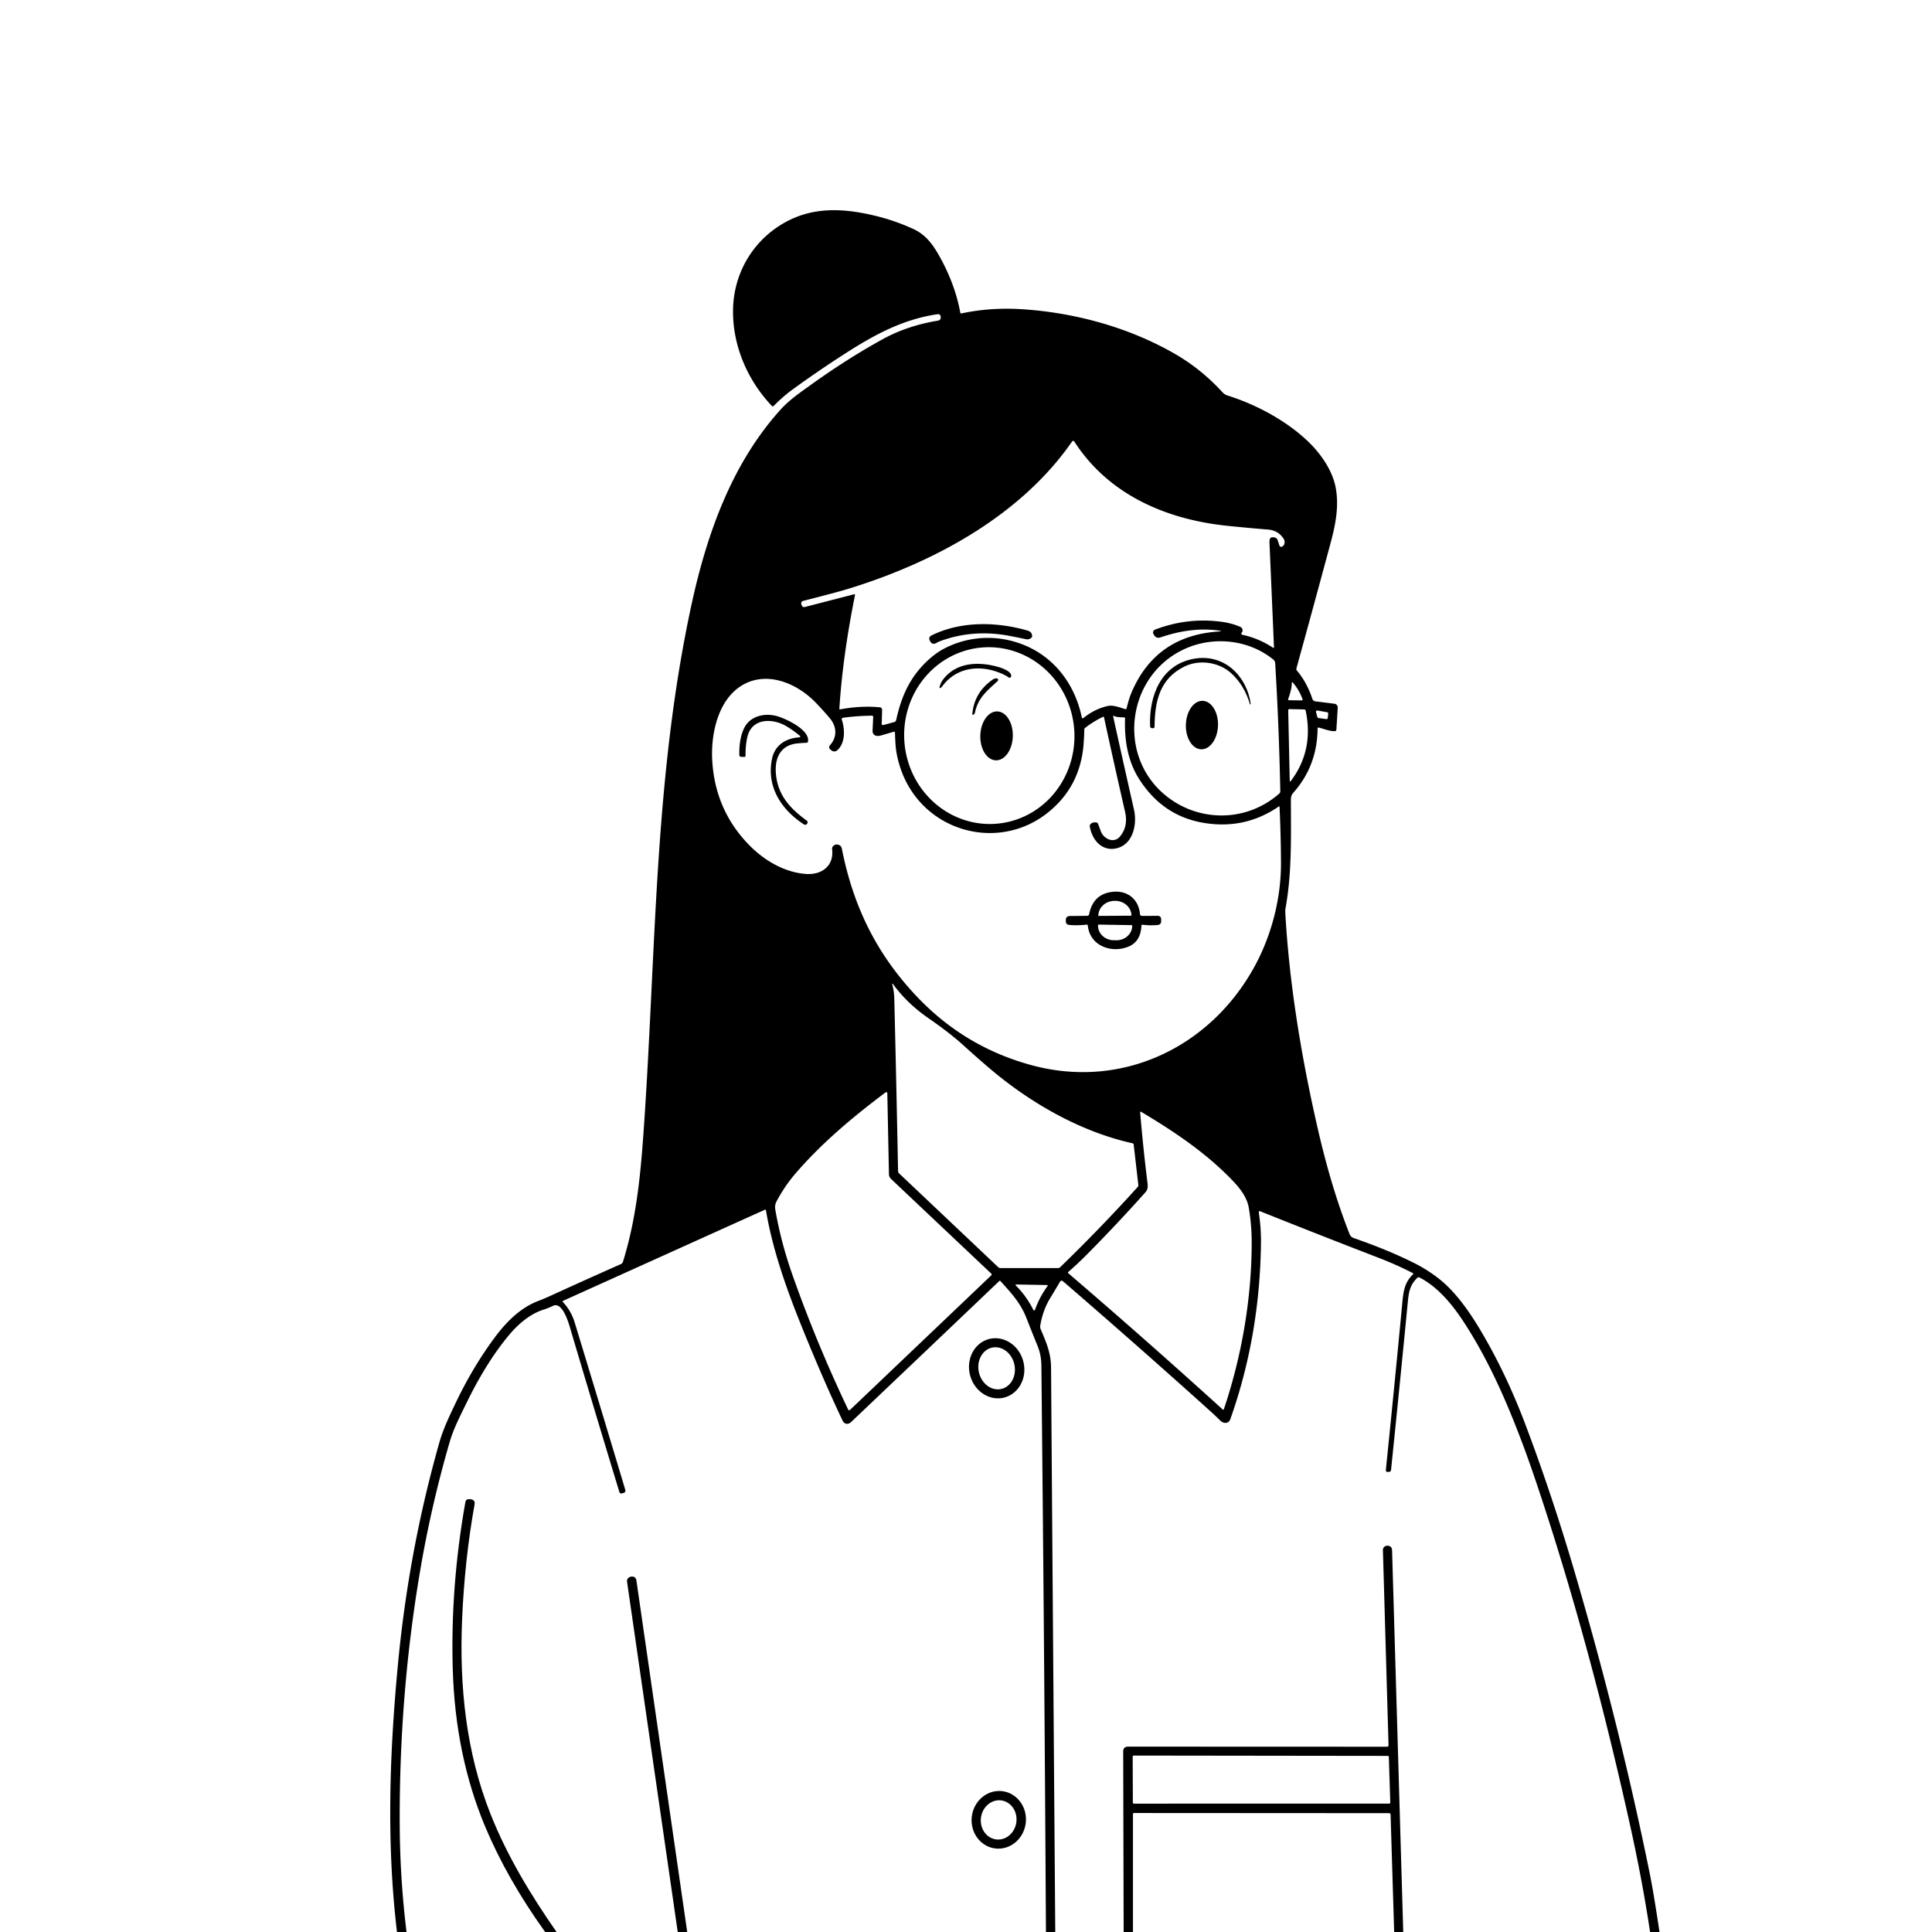 <svg xmlns="http://www.w3.org/2000/svg" version="1.1" viewBox="0.00 0.00 1024.00 1024.00">
<g id="Parent-Group"><g fill="rgba(0,0,0,0)" id="Group-rgba(0,0,0,0)">
<path d="   M 1024.00 0.00   L 1024.00 1024.00   L 879.57 1024.00   Q 876.46 1003.19 874.38 992.92   Q 858.61 915.23 835.01 834.60   Q 822.73 792.66 808.46 754.93   Q 798.50 728.58 785.49 706.43   C 779.50 696.23 771.89 684.97 762.59 677.69   Q 756.50 672.93 749.65 669.49   Q 735.64 662.46 717.58 656.23   Q 715.93 655.66 715.30 654.08   Q 705.65 629.60 698.53 598.60   Q 684.32 536.77 681.30 484.98   Q 681.16 482.50 681.30 481.70   C 684.57 463.74 684.29 446.67 684.19 424.36   C 684.18 422.75 684.34 421.45 685.45 420.21   Q 698.18 405.93 698.35 386.11   Q 698.35 385.50 698.95 385.64   C 701.63 386.25 704.83 387.67 707.55 387.52   A 0.81 0.80 -0.0 0 0 708.31 386.77   L 709.02 375.09   A 1.99 1.99 0.0 0 0 707.28 373.00   L 697.11 371.72   A 1.83 1.83 0.0 0 1 695.61 370.48   Q 692.58 361.47 687.39 355.43   Q 686.95 354.92 687.13 354.27   Q 696.78 319.28 705.20 287.95   C 707.74 278.50 709.73 269.01 708.05 259.01   C 706.38 249.12 699.45 239.52 691.93 232.69   C 680.85 222.62 666.06 214.52 650.67 209.64   Q 649.06 209.12 648.00 207.97   C 640.54 199.82 632.16 192.96 622.38 187.36   C 598.20 173.49 569.56 165.65 541.51 163.88   Q 524.94 162.83 509.47 166.14   A 0.39 0.39 0.0 0 1 509.00 165.83   Q 506.16 150.29 497.61 135.26   C 494.09 129.08 490.42 124.27 483.96 121.31   Q 474.00 116.74 463.18 114.20   C 446.48 110.27 430.73 109.62 415.80 118.03   C 399.06 127.46 388.90 144.77 388.53 163.96   C 388.17 183.07 396.16 201.53 409.13 215.19   A 0.62 0.61 45.3 0 0 410.01 215.20   C 413.04 212.19 416.16 209.30 419.60 206.79   Q 433.36 196.75 448.13 187.27   C 463.65 177.31 478.55 169.25 496.90 166.54   Q 498.23 166.34 498.54 167.64   Q 498.58 167.78 498.60 167.93   A 1.71 1.70 80.1 0 1 497.20 169.93   Q 480.86 172.62 467.89 179.76   Q 449.26 190.01 430.13 203.72   C 424.31 207.89 418.42 211.88 413.66 217.16   C 387.86 245.78 374.64 282.99 366.51 320.47   C 347.03 410.30 347.81 499.18 341.58 592.92   C 339.80 619.72 337.81 644.19 330.17 668.79   Q 329.90 669.64 329.09 670.00   Q 310.39 678.28 291.66 686.85   Q 288.52 688.29 285.17 689.58   C 275.19 693.42 267.66 701.42 261.47 709.90   Q 250.23 725.28 241.51 743.60   C 238.28 750.37 234.94 757.26 232.86 764.57   Q 216.68 821.63 210.98 881.53   C 206.47 928.87 204.76 976.66 210.41 1024.00   L 0.00 1024.00   L 0.00 0.00   L 1024.00 0.00   Z" />
<path d="   M 453.17 315.38   A 0.36 0.35 -1.6 0 0 452.73 314.97   L 426.66 321.70   Q 425.37 322.03 424.91 320.78   L 424.82 320.52   Q 424.21 318.88 425.90 318.44   Q 443.42 313.95 448.20 312.51   C 494.40 298.56 540.82 273.55 568.25 233.98   A 0.69 0.68 -43.8 0 1 569.39 234.00   C 587.40 261.99 617.79 275.35 650.70 278.71   Q 661.58 279.83 672.01 280.67   Q 677.65 281.12 680.49 285.79   A 2.64 2.60 -63.7 0 1 680.84 286.85   Q 681.03 288.77 679.79 289.56   Q 678.53 290.36 678.06 288.95   L 677.11 286.10   A 1.65 1.64 -83.7 0 0 676.42 285.23   Q 675.26 284.52 673.84 284.89   A 1.07 1.05 -88.9 0 0 673.09 285.62   Q 672.80 286.56 672.85 287.63   Q 674.10 316.20 675.23 342.91   Q 675.26 343.67 674.62 343.25   Q 667.26 338.35 658.37 336.42   Q 657.76 336.29 657.96 335.70   Q 658.04 335.47 658.19 335.28   A 1.98 1.96 30.9 0 0 657.42 332.28   Q 652.93 330.28 647.31 329.54   Q 629.41 327.17 612.18 333.71   A 1.62 1.62 0.0 0 0 611.35 336.02   L 611.60 336.46   Q 612.80 338.60 615.13 337.81   C 625.14 334.40 635.52 332.77 645.89 334.20   Q 648.38 334.54 645.87 334.71   Q 612.60 336.96 599.78 366.93   C 598.64 369.60 597.82 372.51 597.15 375.36   Q 596.98 376.05 596.30 375.83   C 593.62 374.97 589.87 373.54 587.05 374.20   Q 580.11 375.81 574.15 380.62   A 0.47 0.47 0.0 0 1 573.40 380.34   C 570.18 364.56 560.87 350.88 546.56 343.61   C 532.08 336.26 514.72 336.17 500.16 343.92   Q 494.59 346.88 489.20 352.57   C 481.41 360.82 477.48 370.28 475.00 381.57   Q 474.80 382.49 473.90 382.73   L 468.26 384.26   Q 467.30 384.52 467.33 383.52   L 467.53 376.35   Q 467.57 375.01 466.23 374.88   Q 456.15 373.93 445.32 375.98   Q 444.85 376.07 444.88 375.59   C 446.16 355.49 449.16 335.46 453.17 315.38   Z   M 498.69 339.68   Q 515.90 333.44 534.80 336.98   Q 539.47 337.86 543.74 338.78   Q 545.38 339.13 546.64 338.02   Q 547.08 337.63 547.06 337.13   Q 546.98 334.89 544.56 334.19   C 527.97 329.45 509.29 329.16 493.83 336.74   Q 491.86 337.71 492.88 339.65   L 493.13 340.12   A 2.05 2.05 0.0 0 0 495.96 340.95   Q 497.32 340.18 498.69 339.68   Z" />
<path d="   M 617.49 421.36   C 591.36 399.67 597.65 356.92 628.86 343.54   C 643.86 337.10 662.14 339.18 674.91 349.60   A 2.62 2.60 -72.4 0 1 675.87 351.47   Q 677.91 385.13 678.58 419.38   A 1.65 1.62 -21.3 0 1 678.02 420.63   C 660.58 435.96 635.07 435.94 617.49 421.36   Z   M 662.86 373.22   Q 662.92 373.17 662.91 373.10   C 660.82 358.19 648.88 346.54 633.31 349.07   C 615.42 351.97 608.92 368.78 609.57 384.93   Q 609.60 385.84 610.50 385.93   L 610.98 385.97   Q 611.93 386.07 611.94 385.11   C 612.06 371.31 614.89 359.58 627.79 353.27   C 635.60 349.44 645.79 350.87 652.28 356.57   C 657.33 361.01 660.65 366.89 662.53 373.34   Q 662.57 373.44 662.64 373.38   L 662.86 373.22   Z   M 636.646 397.144   A 12.85 8.52 91.8 0 0 645.566 384.568   A 12.85 8.52 91.8 0 0 637.454 371.456   A 12.85 8.52 91.8 0 0 628.534 384.032   A 12.85 8.52 91.8 0 0 636.646 397.144   Z" />
<path d="   M 528.271 436.586   A 46.86 45.12 85.2 0 1 479.388 393.666   A 46.86 45.12 85.2 0 1 520.429 343.194   A 46.86 45.12 85.2 0 1 569.312 386.115   A 46.86 45.12 85.2 0 1 528.271 436.586   Z   M 499.46 363.71   C 506.21 354.53 517.28 352.41 527.71 355.83   Q 532.07 357.26 534.68 359.10   A 0.75 0.74 29.7 0 0 535.79 358.80   Q 536.20 357.85 535.55 356.95   Q 534.97 356.16 533.99 355.56   Q 532.16 354.44 529.85 353.73   C 519.47 350.55 507.41 350.72 500.21 359.69   Q 498.71 361.56 498.07 363.79   Q 497.64 365.29 498.87 364.33   Q 499.20 364.07 499.46 363.71   Z   M 516.72 377.81   C 518.39 369.65 523.36 366.03 528.84 360.90   A 0.73 0.73 0.0 0 0 529.02 360.10   Q 528.86 359.68 528.47 359.61   Q 527.29 359.43 526.31 360.10   Q 516.33 366.90 515.34 378.56   A 0.31 0.31 0.0 0 0 515.80 378.85   L 516.12 378.65   A 1.31 1.30 80.7 0 0 516.72 377.81   Z   M 527.815 402.994   A 12.97 8.62 91.7 0 0 536.816 390.286   A 12.97 8.62 91.7 0 0 528.585 377.066   A 12.97 8.62 91.7 0 0 519.584 389.774   A 12.97 8.62 91.7 0 0 527.815 402.994   Z" />
<path d="   M 580.96 435.89   Q 578.85 435.69 577.84 437.01   A 1.20 1.19 -30.7 0 0 577.60 437.93   C 578.81 445.45 584.44 451.78 592.48 449.43   C 600.64 447.04 602.75 436.69 601.06 429.21   Q 595.19 403.32 590.01 379.77   Q 589.88 379.17 590.42 379.47   Q 591.76 380.21 595.54 380.20   Q 596.33 380.19 596.30 380.98   Q 595.66 400.05 603.62 412.67   Q 615.94 432.23 637.39 436.03   Q 659.61 439.96 677.78 427.44   A 0.26 0.26 0.0 0 1 678.19 427.64   Q 678.87 442.66 678.95 457.06   C 679.06 476.59 673.70 496.66 664.33 513.36   C 640.69 555.49 594.40 577.35 547.05 564.65   Q 511.47 555.10 485.98 528.22   C 464.71 505.79 452.30 480.62 446.23 449.96   Q 445.78 447.66 443.43 447.60   Q 442.44 447.58 441.58 448.48   A 1.97 1.97 0.0 0 0 441.04 450.10   C 442.13 458.97 435.45 463.86 427.07 463.21   C 415.63 462.34 404.92 455.97 396.98 447.81   Q 378.92 429.25 377.49 402.85   C 376.75 389.24 380.41 371.26 392.98 363.44   C 406.07 355.30 422.11 361.99 431.97 372.02   Q 435.51 375.61 439.78 380.62   C 443.49 384.97 443.85 390.54 440.05 394.82   Q 438.81 396.21 440.26 397.39   L 440.52 397.59   Q 442.32 399.05 443.99 397.46   C 448.06 393.59 447.84 386.55 446.22 381.61   Q 445.87 380.55 446.98 380.40   Q 454.38 379.41 462.17 379.32   A 0.65 0.65 0.0 0 1 462.82 380.00   Q 462.65 383.46 462.49 387.04   C 462.35 390.07 464.77 390.46 467.07 389.78   Q 470.31 388.82 473.61 387.88   Q 474.32 387.68 474.35 388.42   C 474.51 392.33 474.58 396.14 475.37 400.03   Q 477.08 408.49 480.87 415.47   C 495.39 442.22 530.44 449.89 554.55 431.35   Q 572.64 417.44 574.35 394.09   Q 574.63 390.35 574.70 386.62   Q 574.72 386.11 575.12 385.80   Q 579.49 382.44 584.57 379.94   A 0.41 0.40 -19.4 0 1 585.15 380.21   Q 590.43 404.60 596.29 430.18   Q 598.10 438.12 593.53 443.45   C 590.31 447.21 584.98 444.63 583.49 440.67   Q 582.76 438.71 582.01 436.69   A 1.24 1.23 -7.5 0 0 580.96 435.89   Z   M 423.73 390.81   C 416.61 391.23 410.69 394.84 409.18 402.20   C 406.19 416.78 413.85 428.98 426.08 436.94   A 1.26 1.25 41.1 0 0 427.60 436.84   Q 427.98 436.50 428.02 435.86   A 1.05 1.05 0.0 0 0 427.58 434.93   C 418.67 428.45 412.09 421.31 411.22 409.77   C 410.62 401.81 413.62 394.99 422.48 394.04   Q 424.97 393.77 427.41 393.71   Q 428.11 393.70 428.24 393.01   C 429.41 386.77 416.09 380.66 411.53 379.48   C 404.94 377.77 397.26 379.60 394.23 386.28   Q 391.64 392.03 391.87 400.27   A 0.90 0.89 0.7 0 0 392.71 401.13   L 394.25 401.20   Q 395.17 401.25 395.16 400.33   Q 395.08 395.16 396.11 390.64   C 398.42 380.55 409.35 380.58 416.58 384.79   Q 420.40 387.01 423.98 390.03   A 0.44 0.44 0.0 0 1 423.73 390.81   Z   M 605.60 490.14   Q 609.77 490.63 613.59 490.26   Q 615.44 490.08 615.43 488.21   L 615.42 487.29   Q 615.40 485.40 613.51 485.41   L 605.20 485.43   A 0.98 0.97 87.4 0 1 604.23 484.54   C 603.49 476.44 597.45 471.83 589.67 472.69   Q 579.37 473.83 577.27 484.58   A 1.02 1.01 -84.7 0 1 576.29 485.40   L 567.17 485.50   Q 564.86 485.53 564.90 487.83   L 564.91 488.26   Q 564.94 490.08 566.76 490.24   Q 570.90 490.63 575.76 490.09   Q 576.52 490.00 576.60 490.76   C 577.79 501.50 589.34 505.44 598.23 501.68   Q 604.58 499.00 604.98 490.67   Q 605.00 490.08 605.60 490.14   Z" />
<path d="   M 682.80 370.35   C 683.77 367.74 684.58 364.90 684.69 362.11   Q 684.72 361.16 685.34 361.89   Q 688.65 365.81 690.33 370.49   Q 690.59 371.23 689.81 371.22   L 683.36 371.15   Q 682.51 371.14 682.80 370.35   Z" />
<path d="   M 683.58 413.54   L 682.78 376.53   Q 682.77 375.82 683.47 375.84   L 691.22 376.01   Q 691.90 376.03 692.04 376.69   Q 696.42 397.55 684.30 413.78   Q 683.61 414.70 683.58 413.54   Z" />
<path d="   M 698.28 376.58   L 703.44 377.51   A 0.67 0.67 0.0 0 1 703.99 378.24   L 703.74 380.56   A 0.67 0.67 0.0 0 1 702.98 381.15   L 698.77 380.56   A 0.67 0.67 0.0 0 1 698.22 380.07   L 697.52 377.41   A 0.67 0.67 0.0 0 1 698.28 376.58   Z" />
<path d="   M 582.17 485.45   A 0.02 0.02 0.0 0 1 582.15 485.43   L 582.15 485.37   A 8.65 7.84 -0.4 0 1 590.74 477.47   L 590.98 477.47   A 8.65 7.84 -0.4 0 1 599.69 485.25   L 599.69 485.31   A 0.02 0.02 0.0 0 1 599.67 485.33   L 582.17 485.45   Z" />
<path d="   M 599.86 490.34   A 0.25 0.25 0.0 0 1 600.11 490.59   L 600.11 490.73   A 8.29 7.75 0.9 0 1 591.70 498.35   L 590.14 498.33   A 8.29 7.75 0.9 0 1 581.97 490.45   L 581.97 490.31   A 0.25 0.25 0.0 0 1 582.23 490.06   L 599.86 490.34   Z" />
<path d="   M 492.26 539.77   Q 503.40 547.46 510.94 554.31   Q 517.57 560.33 523.83 565.69   C 545.67 584.39 572.53 599.83 600.30 605.97   A 0.73 0.73 0.0 0 1 600.87 606.60   L 603.34 628.01   Q 603.41 628.66 602.98 629.14   Q 583.17 651.07 561.93 671.63   A 1.72 1.71 -66.8 0 1 560.74 672.11   L 530.32 672.11   A 1.84 1.83 -23.3 0 1 529.06 671.61   L 476.58 621.96   A 1.90 1.84 22.1 0 1 475.99 620.63   Q 475.11 574.71 473.98 528.99   C 473.92 526.57 473.58 524.39 473.01 522.16   Q 472.62 520.65 473.55 521.91   C 478.66 528.83 484.84 534.66 492.26 539.77   Z" />
<path d="   M 470.30 579.75   L 471.16 622.36   A 3.54 3.51 -69.1 0 0 472.26 624.85   L 525.37 675.02   A 0.67 0.66 45.3 0 1 525.37 675.99   L 450.51 747.30   A 0.61 0.60 55.5 0 1 449.55 747.12   Q 432.77 711.89 420.03 675.78   Q 413.86 658.29 410.90 640.93   Q 410.52 638.74 411.66 636.61   Q 415.88 628.69 421.54 622.09   C 435.54 605.78 451.96 592.10 469.12 579.17   Q 470.27 578.31 470.30 579.75   Z" />
<path d="   M 607.02 632.03   C 608.51 630.36 608.42 628.82 608.16 626.74   Q 605.83 607.89 604.32 589.64   Q 604.26 588.96 604.85 589.31   C 622.82 599.99 640.20 611.73 654.21 626.70   Q 660.76 633.70 661.85 639.96   C 662.86 645.75 663.38 651.82 663.41 657.70   C 663.54 687.41 658.26 718.46 648.69 746.85   Q 648.49 747.44 648.02 747.02   Q 607.61 710.33 566.25 674.87   Q 565.82 674.50 566.25 674.13   Q 571.27 669.77 576.36 664.63   Q 592.00 648.85 607.02 632.03   Z" />
<path d="   M 554.37 1024.00   L 364.24 1024.00   L 337.33 837.82   Q 336.96 835.27 334.41 835.66   Q 334.10 835.71 333.80 835.84   Q 332.10 836.58 332.36 838.42   L 359.21 1024.00   L 294.99 1024.00   C 281.23 1004.26 268.78 983.63 260.00 961.50   C 247.07 928.93 243.41 894.00 244.92 858.33   Q 246.26 826.84 251.51 797.48   Q 251.99 794.80 249.27 794.63   L 248.67 794.59   Q 246.95 794.48 246.65 796.17   Q 238.70 840.94 239.97 884.62   Q 241.30 930.29 257.12 968.09   Q 268.76 995.86 288.94 1024.00   L 215.47 1024.00   Q 211.99 995.63 211.86 967.00   Q 211.55 898.03 222.68 832.56   Q 228.59 797.77 238.38 764.15   C 240.44 757.06 244.12 750.04 247.37 743.38   C 253.47 730.87 260.91 718.20 269.94 707.44   C 274.79 701.65 281.00 696.41 287.95 694.18   Q 290.60 693.34 293.14 692.11   C 297.87 689.82 301.12 700.29 302.02 703.34   Q 315.04 747.33 328.31 790.89   A 0.98 0.98 0.0 0 0 329.47 791.55   L 330.54 791.30   A 1.25 1.25 0.0 0 0 331.44 789.72   Q 318.52 746.63 304.58 700.89   Q 302.71 694.75 298.37 690.12   Q 297.96 689.68 298.51 689.43   L 405.41 641.18   A 0.40 0.40 0.0 0 1 405.97 641.48   C 409.50 662.65 417.17 684.00 425.30 704.06   Q 436.60 731.93 446.58 752.94   C 447.57 755.02 449.61 755.13 451.12 753.70   Q 490.91 715.90 529.69 678.92   A 0.36 0.35 -42.2 0 1 530.20 678.94   C 535.69 684.98 540.82 690.48 543.87 698.19   Q 546.92 705.94 550.01 713.59   Q 551.89 718.23 551.95 723.75   Q 553.53 873.87 554.37 1024.00   Z   M 532.379 740.701   A 16.02 14.57 75.1 0 0 542.34 721.474   A 16.02 14.57 75.1 0 0 524.141 709.739   A 16.02 14.57 75.1 0 0 514.18 728.966   A 16.02 14.57 75.1 0 0 532.379 740.701   Z   M 527.48 979.713   A 15.29 14.39 97.1 0 0 543.65 966.319   A 15.29 14.39 97.1 0 0 531.26 949.367   A 15.29 14.39 97.1 0 0 515.09 962.761   A 15.29 14.39 97.1 0 0 527.48 979.713   Z" />
<path d="   M 874.57 1024.00   L 743.75 1024.00   L 737.83 821.75   Q 737.76 819.31 735.31 819.25   Q 735.05 819.24 734.78 819.31   Q 732.92 819.82 732.98 821.74   L 735.95 925.04   A 0.74 0.74 0.0 0 1 735.21 925.80   L 597.95 925.75   Q 595.31 925.74 595.32 928.38   L 595.56 1024.00   L 559.31 1024.00   Q 558.17 874.38 557.08 724.75   C 557.02 716.99 554.44 711.26 551.60 704.53   A 3.58 3.55 -51.8 0 1 551.37 702.56   Q 552.72 694.41 556.68 687.93   Q 559.16 683.88 561.76 679.45   Q 562.45 678.27 563.48 679.16   Q 603.55 713.76 641.51 747.95   Q 644.30 750.46 646.79 752.95   C 648.48 754.64 651.19 754.76 652.12 752.14   Q 667.78 707.90 668.34 658.76   Q 668.43 650.86 667.18 642.50   A 0.49 0.48 -83.5 0 1 667.84 641.97   Q 699.75 654.73 730.75 666.68   Q 740.30 670.36 748.85 674.79   A 0.40 0.40 0.0 0 1 748.94 675.44   C 744.14 679.88 743.75 685.30 743.16 691.52   Q 739.02 735.21 734.54 779.06   Q 734.43 780.16 735.53 780.15   L 736.02 780.15   Q 737.18 780.14 737.30 778.98   Q 741.69 736.22 746.24 689.39   C 746.76 684.10 747.61 680.76 751.29 677.17   A 0.78 0.77 -53.5 0 1 752.18 677.03   C 761.76 681.78 769.61 691.19 775.68 700.48   C 788.69 720.37 798.17 741.93 806.65 764.33   Q 813.02 781.15 822.19 810.06   Q 844.90 881.67 863.59 965.65   Q 870.45 996.44 874.57 1024.00   Z" />
<path d="   M 555.25 681.60   Q 550.93 687.49 548.56 694.26   A 0.45 0.45 0.0 0 1 547.73 694.32   Q 543.96 686.88 538.48 681.40   Q 537.87 680.78 538.74 680.80   L 555.01 681.10   A 0.31 0.31 0.0 0 1 555.25 681.60   Z" />
<ellipse cx="0.00" cy="0.00" transform="translate(528.23,725.23) rotate(77.4)" rx="11.22" ry="9.62" />
<path d="   M 736.34 955.94   L 600.98 955.97   A 0.54 0.54 0.0 0 1 600.44 955.43   L 600.34 931.03   A 0.54 0.54 0.0 0 1 600.88 930.49   L 735.57 930.66   A 0.54 0.54 0.0 0 1 736.11 931.18   L 736.88 955.38   A 0.54 0.54 0.0 0 1 736.34 955.94   Z" />
<ellipse cx="0.00" cy="0.00" transform="translate(529.31,964.59) rotate(98.0)" rx="10.42" ry="9.45" />
<path d="   M 738.94 1024.00   L 600.49 1024.00   L 600.49 961.45   A 0.52 0.52 0.0 0 1 601.01 960.93   L 736.22 961.01   A 0.82 0.81 -0.7 0 1 737.04 961.80   L 738.94 1024.00   Z" />
</g>
<g fill="#000000" id="Group-000000">
<path d="   M 879.57 1024.00   L 874.57 1024.00   Q 870.45 996.44 863.59 965.65   Q 844.90 881.67 822.19 810.06   Q 813.02 781.15 806.65 764.33   C 798.17 741.93 788.69 720.37 775.68 700.48   C 769.61 691.19 761.76 681.78 752.18 677.03   A 0.78 0.77 -53.5 0 0 751.29 677.17   C 747.61 680.76 746.76 684.10 746.24 689.39   Q 741.69 736.22 737.30 778.98   Q 737.18 780.14 736.02 780.15   L 735.53 780.15   Q 734.43 780.16 734.54 779.06   Q 739.02 735.21 743.16 691.52   C 743.75 685.30 744.14 679.88 748.94 675.44   A 0.40 0.40 0.0 0 0 748.85 674.79   Q 740.30 670.36 730.75 666.68   Q 699.75 654.73 667.84 641.97   A 0.49 0.48 -83.5 0 0 667.18 642.50   Q 668.43 650.86 668.34 658.76   Q 667.78 707.90 652.12 752.14   C 651.19 754.76 648.48 754.64 646.79 752.95   Q 644.30 750.46 641.51 747.95   Q 603.55 713.76 563.48 679.16   Q 562.45 678.27 561.76 679.45   Q 559.16 683.88 556.68 687.93   Q 552.72 694.41 551.37 702.56   A 3.58 3.55 -51.8 0 0 551.60 704.53   C 554.44 711.26 557.02 716.99 557.08 724.75   Q 558.17 874.38 559.31 1024.00   L 554.37 1024.00   Q 553.53 873.87 551.95 723.75   Q 551.89 718.23 550.01 713.59   Q 546.92 705.94 543.87 698.19   C 540.82 690.48 535.69 684.98 530.20 678.94   A 0.36 0.35 -42.2 0 0 529.69 678.92   Q 490.91 715.90 451.12 753.70   C 449.61 755.13 447.57 755.02 446.58 752.94   Q 436.60 731.93 425.30 704.06   C 417.17 684.00 409.50 662.65 405.97 641.48   A 0.40 0.40 0.0 0 0 405.41 641.18   L 298.51 689.43   Q 297.96 689.68 298.37 690.12   Q 302.71 694.75 304.58 700.89   Q 318.52 746.63 331.44 789.72   A 1.25 1.25 0.0 0 1 330.54 791.30   L 329.47 791.55   A 0.98 0.98 0.0 0 1 328.31 790.89   Q 315.04 747.33 302.02 703.34   C 301.12 700.29 297.87 689.82 293.14 692.11   Q 290.60 693.34 287.95 694.18   C 281.00 696.41 274.79 701.65 269.94 707.44   C 260.91 718.20 253.47 730.87 247.37 743.38   C 244.12 750.04 240.44 757.06 238.38 764.15   Q 228.59 797.77 222.68 832.56   Q 211.55 898.03 211.86 967.00   Q 211.99 995.63 215.47 1024.00   L 210.41 1024.00   C 204.76 976.66 206.47 928.87 210.98 881.53   Q 216.68 821.63 232.86 764.57   C 234.94 757.26 238.28 750.37 241.51 743.60   Q 250.23 725.28 261.47 709.90   C 267.66 701.42 275.19 693.42 285.17 689.58   Q 288.52 688.29 291.66 686.85   Q 310.39 678.28 329.09 670.00   Q 329.90 669.64 330.17 668.79   C 337.81 644.19 339.80 619.72 341.58 592.92   C 347.81 499.18 347.03 410.30 366.51 320.47   C 374.64 282.99 387.86 245.78 413.66 217.16   C 418.42 211.88 424.31 207.89 430.13 203.72   Q 449.26 190.01 467.89 179.76   Q 480.86 172.62 497.20 169.93   A 1.71 1.70 80.1 0 0 498.60 167.93   Q 498.58 167.78 498.54 167.64   Q 498.23 166.34 496.90 166.54   C 478.55 169.25 463.65 177.31 448.13 187.27   Q 433.36 196.75 419.60 206.79   C 416.16 209.30 413.04 212.19 410.01 215.20   A 0.62 0.61 45.3 0 1 409.13 215.19   C 396.16 201.53 388.17 183.07 388.53 163.96   C 388.90 144.77 399.06 127.46 415.80 118.03   C 430.73 109.62 446.48 110.27 463.18 114.20   Q 474.00 116.74 483.96 121.31   C 490.42 124.27 494.09 129.08 497.61 135.26   Q 506.16 150.29 509.00 165.83   A 0.39 0.39 0.0 0 0 509.47 166.14   Q 524.94 162.83 541.51 163.88   C 569.56 165.65 598.20 173.49 622.38 187.36   C 632.16 192.96 640.54 199.82 648.00 207.97   Q 649.06 209.12 650.67 209.64   C 666.06 214.52 680.85 222.62 691.93 232.69   C 699.45 239.52 706.38 249.12 708.05 259.01   C 709.73 269.01 707.74 278.50 705.20 287.95   Q 696.78 319.28 687.13 354.27   Q 686.95 354.92 687.39 355.43   Q 692.58 361.47 695.61 370.48   A 1.83 1.83 0.0 0 0 697.11 371.72   L 707.28 373.00   A 1.99 1.99 0.0 0 1 709.02 375.09   L 708.31 386.77   A 0.81 0.80 -0.0 0 1 707.55 387.52   C 704.83 387.67 701.63 386.25 698.95 385.64   Q 698.35 385.50 698.35 386.11   Q 698.18 405.93 685.45 420.21   C 684.34 421.45 684.18 422.75 684.19 424.36   C 684.29 446.67 684.57 463.74 681.30 481.70   Q 681.16 482.50 681.30 484.98   Q 684.32 536.77 698.53 598.60   Q 705.65 629.60 715.30 654.08   Q 715.93 655.66 717.58 656.23   Q 735.64 662.46 749.65 669.49   Q 756.50 672.93 762.59 677.69   C 771.89 684.97 779.50 696.23 785.49 706.43   Q 798.50 728.58 808.46 754.93   Q 822.73 792.66 835.01 834.60   Q 858.61 915.23 874.38 992.92   Q 876.46 1003.19 879.57 1024.00   Z   M 453.17 315.38   C 449.16 335.46 446.16 355.49 444.88 375.59   Q 444.85 376.07 445.32 375.98   Q 456.15 373.93 466.23 374.88   Q 467.57 375.01 467.53 376.35   L 467.33 383.52   Q 467.30 384.52 468.26 384.26   L 473.90 382.73   Q 474.80 382.49 475.00 381.57   C 477.48 370.28 481.41 360.82 489.20 352.57   Q 494.59 346.88 500.16 343.92   C 514.72 336.17 532.08 336.26 546.56 343.61   C 560.87 350.88 570.18 364.56 573.40 380.34   A 0.47 0.47 0.0 0 0 574.15 380.62   Q 580.11 375.81 587.05 374.20   C 589.87 373.54 593.62 374.97 596.30 375.83   Q 596.98 376.05 597.15 375.36   C 597.82 372.51 598.64 369.60 599.78 366.93   Q 612.60 336.96 645.87 334.71   Q 648.38 334.54 645.89 334.20   C 635.52 332.77 625.14 334.40 615.13 337.81   Q 612.80 338.60 611.60 336.46   L 611.35 336.02   A 1.62 1.62 0.0 0 1 612.18 333.71   Q 629.41 327.17 647.31 329.54   Q 652.93 330.28 657.42 332.28   A 1.98 1.96 30.9 0 1 658.19 335.28   Q 658.04 335.47 657.96 335.70   Q 657.76 336.29 658.37 336.42   Q 667.26 338.35 674.62 343.25   Q 675.26 343.67 675.23 342.91   Q 674.10 316.20 672.85 287.63   Q 672.80 286.56 673.09 285.62   A 1.07 1.05 -88.9 0 1 673.84 284.89   Q 675.26 284.52 676.42 285.23   A 1.65 1.64 -83.7 0 1 677.11 286.10   L 678.06 288.95   Q 678.53 290.36 679.79 289.56   Q 681.03 288.77 680.84 286.85   A 2.64 2.60 -63.7 0 0 680.49 285.79   Q 677.65 281.12 672.01 280.67   Q 661.58 279.83 650.70 278.71   C 617.79 275.35 587.40 261.99 569.39 234.00   A 0.69 0.68 -43.8 0 0 568.25 233.98   C 540.82 273.55 494.40 298.56 448.20 312.51   Q 443.42 313.95 425.90 318.44   Q 424.21 318.88 424.82 320.52   L 424.91 320.78   Q 425.37 322.03 426.66 321.70   L 452.73 314.97   A 0.36 0.35 -1.6 0 1 453.17 315.38   Z   M 628.86 343.54   C 597.65 356.92 591.36 399.67 617.49 421.36   C 635.07 435.94 660.58 435.96 678.02 420.63   A 1.65 1.62 -21.3 0 0 678.58 419.38   Q 677.91 385.13 675.87 351.47   A 2.62 2.60 -72.4 0 0 674.91 349.60   C 662.14 339.18 643.86 337.10 628.86 343.54   Z   M 528.271 436.586   A 46.86 45.12 85.2 0 0 569.312 386.115   A 46.86 45.12 85.2 0 0 520.429 343.194   A 46.86 45.12 85.2 0 0 479.388 393.666   A 46.86 45.12 85.2 0 0 528.271 436.586   Z   M 582.01 436.69   Q 582.76 438.71 583.49 440.67   C 584.98 444.63 590.31 447.21 593.53 443.45   Q 598.10 438.12 596.29 430.18   Q 590.43 404.60 585.15 380.21   A 0.41 0.40 -19.4 0 0 584.57 379.94   Q 579.49 382.44 575.12 385.80   Q 574.72 386.11 574.70 386.62   Q 574.63 390.35 574.35 394.09   Q 572.64 417.44 554.55 431.35   C 530.44 449.89 495.39 442.22 480.87 415.47   Q 477.08 408.49 475.37 400.03   C 474.58 396.14 474.51 392.33 474.35 388.42   Q 474.32 387.68 473.61 387.88   Q 470.31 388.82 467.07 389.78   C 464.77 390.46 462.35 390.07 462.49 387.04   Q 462.65 383.46 462.82 380.00   A 0.65 0.65 0.0 0 0 462.17 379.32   Q 454.38 379.41 446.98 380.40   Q 445.87 380.55 446.22 381.61   C 447.84 386.55 448.06 393.59 443.99 397.46   Q 442.32 399.05 440.52 397.59   L 440.26 397.39   Q 438.81 396.21 440.05 394.82   C 443.85 390.54 443.49 384.97 439.78 380.62   Q 435.51 375.61 431.97 372.02   C 422.11 361.99 406.07 355.30 392.98 363.44   C 380.41 371.26 376.75 389.24 377.49 402.85   Q 378.92 429.25 396.98 447.81   C 404.92 455.97 415.63 462.34 427.07 463.21   C 435.45 463.86 442.13 458.97 441.04 450.10   A 1.97 1.97 0.0 0 1 441.58 448.48   Q 442.44 447.58 443.43 447.60   Q 445.78 447.66 446.23 449.96   C 452.30 480.62 464.71 505.79 485.98 528.22   Q 511.47 555.10 547.05 564.65   C 594.40 577.35 640.69 555.49 664.33 513.36   C 673.70 496.66 679.06 476.59 678.95 457.06   Q 678.87 442.66 678.19 427.64   A 0.26 0.26 0.0 0 0 677.78 427.44   Q 659.61 439.96 637.39 436.03   Q 615.94 432.23 603.62 412.67   Q 595.66 400.05 596.30 380.98   Q 596.33 380.19 595.54 380.20   Q 591.76 380.21 590.42 379.47   Q 589.88 379.17 590.01 379.77   Q 595.19 403.32 601.06 429.21   C 602.75 436.69 600.64 447.04 592.48 449.43   C 584.44 451.78 578.81 445.45 577.60 437.93   A 1.20 1.19 -30.7 0 1 577.84 437.01   Q 578.85 435.69 580.96 435.89   A 1.24 1.23 -7.5 0 1 582.01 436.69   Z   M 684.69 362.11   C 684.58 364.90 683.77 367.74 682.80 370.35   Q 682.51 371.14 683.36 371.15   L 689.81 371.22   Q 690.59 371.23 690.33 370.49   Q 688.65 365.81 685.34 361.89   Q 684.72 361.16 684.69 362.11   Z   M 682.78 376.53   L 683.58 413.54   Q 683.61 414.70 684.30 413.78   Q 696.42 397.55 692.04 376.69   Q 691.90 376.03 691.22 376.01   L 683.47 375.84   Q 682.77 375.82 682.78 376.53   Z   M 698.28 376.58   A 0.67 0.67 0.0 0 0 697.52 377.41   L 698.22 380.07   A 0.67 0.67 0.0 0 0 698.77 380.56   L 702.98 381.15   A 0.67 0.67 0.0 0 0 703.74 380.56   L 703.99 378.24   A 0.67 0.67 0.0 0 0 703.44 377.51   L 698.28 376.58   Z   M 492.26 539.77   C 484.84 534.66 478.66 528.83 473.55 521.91   Q 472.62 520.65 473.01 522.16   C 473.58 524.39 473.92 526.57 473.98 528.99   Q 475.11 574.71 475.99 620.63   A 1.90 1.84 22.1 0 0 476.58 621.96   L 529.06 671.61   A 1.84 1.83 -23.3 0 0 530.32 672.11   L 560.74 672.11   A 1.72 1.71 -66.8 0 0 561.93 671.63   Q 583.17 651.07 602.98 629.14   Q 603.41 628.66 603.34 628.01   L 600.87 606.60   A 0.73 0.73 0.0 0 0 600.30 605.97   C 572.53 599.83 545.67 584.39 523.83 565.69   Q 517.57 560.33 510.94 554.31   Q 503.40 547.46 492.26 539.77   Z   M 469.12 579.17   C 451.96 592.10 435.54 605.78 421.54 622.09   Q 415.88 628.69 411.66 636.61   Q 410.52 638.74 410.90 640.93   Q 413.86 658.29 420.03 675.78   Q 432.77 711.89 449.55 747.12   A 0.61 0.60 55.5 0 0 450.51 747.30   L 525.37 675.99   A 0.67 0.66 45.3 0 0 525.37 675.02   L 472.26 624.85   A 3.54 3.51 -69.1 0 1 471.16 622.36   L 470.30 579.75   Q 470.27 578.31 469.12 579.17   Z   M 607.02 632.03   Q 592.00 648.85 576.36 664.63   Q 571.27 669.77 566.25 674.13   Q 565.82 674.50 566.25 674.87   Q 607.61 710.33 648.02 747.02   Q 648.49 747.44 648.69 746.85   C 658.26 718.46 663.54 687.41 663.41 657.70   C 663.38 651.82 662.86 645.75 661.85 639.96   Q 660.76 633.70 654.21 626.70   C 640.20 611.73 622.82 599.99 604.85 589.31   Q 604.26 588.96 604.32 589.64   Q 605.83 607.89 608.16 626.74   C 608.42 628.82 608.51 630.36 607.02 632.03   Z   M 555.25 681.60   A 0.31 0.31 0.0 0 0 555.01 681.10   L 538.74 680.80   Q 537.87 680.78 538.48 681.40   Q 543.96 686.88 547.73 694.32   A 0.45 0.45 0.0 0 0 548.56 694.26   Q 550.93 687.49 555.25 681.60   Z" />
<path d="   M 498.69 339.68   Q 497.32 340.18 495.96 340.95   A 2.05 2.05 0.0 0 1 493.13 340.12   L 492.88 339.65   Q 491.86 337.71 493.83 336.74   C 509.29 329.16 527.97 329.45 544.56 334.19   Q 546.98 334.89 547.06 337.13   Q 547.08 337.63 546.64 338.02   Q 545.38 339.13 543.74 338.78   Q 539.47 337.86 534.80 336.98   Q 515.90 333.44 498.69 339.68   Z" />
<path d="   M 662.53 373.34   C 660.65 366.89 657.33 361.01 652.28 356.57   C 645.79 350.87 635.60 349.44 627.79 353.27   C 614.89 359.58 612.06 371.31 611.94 385.11   Q 611.93 386.07 610.98 385.97   L 610.50 385.93   Q 609.60 385.84 609.57 384.93   C 608.92 368.78 615.42 351.97 633.31 349.07   C 648.88 346.54 660.82 358.19 662.91 373.10   Q 662.92 373.17 662.86 373.22   L 662.64 373.38   Q 662.57 373.44 662.53 373.34   Z" />
<path d="   M 499.46 363.71   Q 499.20 364.07 498.87 364.33   Q 497.64 365.29 498.07 363.79   Q 498.71 361.56 500.21 359.69   C 507.41 350.72 519.47 350.55 529.85 353.73   Q 532.16 354.44 533.99 355.56   Q 534.97 356.16 535.55 356.95   Q 536.20 357.85 535.79 358.80   A 0.75 0.74 29.7 0 1 534.68 359.10   Q 532.07 357.26 527.71 355.83   C 517.28 352.41 506.21 354.53 499.46 363.71   Z" />
<path d="   M 528.84 360.90   C 523.36 366.03 518.39 369.65 516.72 377.81   A 1.31 1.30 80.7 0 1 516.12 378.65   L 515.80 378.85   A 0.31 0.31 0.0 0 1 515.34 378.56   Q 516.33 366.90 526.31 360.10   Q 527.29 359.43 528.47 359.61   Q 528.86 359.68 529.02 360.10   A 0.73 0.73 0.0 0 1 528.84 360.90   Z" />
<ellipse cx="0.00" cy="0.00" transform="translate(637.05,384.30) rotate(91.8)" rx="12.85" ry="8.52" />
<ellipse cx="0.00" cy="0.00" transform="translate(528.20,390.03) rotate(91.7)" rx="12.97" ry="8.62" />
<path d="   M 423.73 390.81   A 0.44 0.44 0.0 0 0 423.98 390.03   Q 420.40 387.01 416.58 384.79   C 409.35 380.58 398.42 380.55 396.11 390.64   Q 395.08 395.16 395.16 400.33   Q 395.17 401.25 394.25 401.20   L 392.71 401.13   A 0.90 0.89 0.7 0 1 391.87 400.27   Q 391.64 392.03 394.23 386.28   C 397.26 379.60 404.94 377.77 411.53 379.48   C 416.09 380.66 429.41 386.77 428.24 393.01   Q 428.11 393.70 427.41 393.71   Q 424.97 393.77 422.48 394.04   C 413.62 394.99 410.62 401.81 411.22 409.77   C 412.09 421.31 418.67 428.45 427.58 434.93   A 1.05 1.05 0.0 0 1 428.02 435.86   Q 427.98 436.50 427.60 436.84   A 1.26 1.25 41.1 0 1 426.08 436.94   C 413.85 428.98 406.19 416.78 409.18 402.20   C 410.69 394.84 416.61 391.23 423.73 390.81   Z" />
<path d="   M 604.98 490.67   Q 604.58 499.00 598.23 501.68   C 589.34 505.44 577.79 501.50 576.60 490.76   Q 576.52 490.00 575.76 490.09   Q 570.90 490.63 566.76 490.24   Q 564.94 490.08 564.91 488.26   L 564.90 487.83   Q 564.86 485.53 567.17 485.50   L 576.29 485.40   A 1.02 1.01 -84.7 0 0 577.27 484.58   Q 579.37 473.83 589.67 472.69   C 597.45 471.83 603.49 476.44 604.23 484.54   A 0.98 0.97 87.4 0 0 605.20 485.43   L 613.51 485.41   Q 615.40 485.40 615.42 487.29   L 615.43 488.21   Q 615.44 490.08 613.59 490.26   Q 609.77 490.63 605.60 490.14   Q 605.00 490.08 604.98 490.67   Z   M 582.17 485.45   L 599.67 485.33   A 0.02 0.02 0.0 0 0 599.69 485.31   L 599.69 485.25   A 8.65 7.84 -0.4 0 0 590.98 477.47   L 590.74 477.47   A 8.65 7.84 -0.4 0 0 582.15 485.37   L 582.15 485.43   A 0.02 0.02 0.0 0 0 582.17 485.45   Z   M 599.86 490.34   L 582.23 490.06   A 0.25 0.25 0.0 0 0 581.97 490.31   L 581.97 490.45   A 8.29 7.75 0.9 0 0 590.14 498.33   L 591.70 498.35   A 8.29 7.75 0.9 0 0 600.11 490.73   L 600.11 490.59   A 0.25 0.25 0.0 0 0 599.86 490.34   Z" />
<path d="   M 532.379 740.701   A 16.02 14.57 75.1 0 1 514.18 728.966   A 16.02 14.57 75.1 0 1 524.141 709.739   A 16.02 14.57 75.1 0 1 542.34 721.474   A 16.02 14.57 75.1 0 1 532.379 740.701   Z   M 530.678 736.18   A 11.22 9.62 77.4 0 0 537.618 723.131   A 11.22 9.62 77.4 0 0 525.782 714.28   A 11.22 9.62 77.4 0 0 518.842 727.328   A 11.22 9.62 77.4 0 0 530.678 736.18   Z" />
<path d="   M 294.99 1024.00   L 288.94 1024.00   Q 268.76 995.86 257.12 968.09   Q 241.30 930.29 239.97 884.62   Q 238.70 840.94 246.65 796.17   Q 246.95 794.48 248.67 794.59   L 249.27 794.63   Q 251.99 794.80 251.51 797.48   Q 246.26 826.84 244.92 858.33   C 243.41 894.00 247.07 928.93 260.00 961.50   C 268.78 983.63 281.23 1004.26 294.99 1024.00   Z" />
<path d="   M 743.75 1024.00   L 738.94 1024.00   L 737.04 961.80   A 0.82 0.81 -0.7 0 0 736.22 961.01   L 601.01 960.93   A 0.52 0.52 0.0 0 0 600.49 961.45   L 600.49 1024.00   L 595.56 1024.00   L 595.32 928.38   Q 595.31 925.74 597.95 925.75   L 735.21 925.80   A 0.74 0.74 0.0 0 0 735.95 925.04   L 732.98 821.74   Q 732.92 819.82 734.78 819.31   Q 735.05 819.24 735.31 819.25   Q 737.76 819.31 737.83 821.75   L 743.75 1024.00   Z   M 736.34 955.94   A 0.54 0.54 0.0 0 0 736.88 955.38   L 736.11 931.18   A 0.54 0.54 0.0 0 0 735.57 930.66   L 600.88 930.49   A 0.54 0.54 0.0 0 0 600.34 931.03   L 600.44 955.43   A 0.54 0.54 0.0 0 0 600.98 955.97   L 736.34 955.94   Z" />
<path d="   M 364.24 1024.00   L 359.21 1024.00   L 332.36 838.42   Q 332.10 836.58 333.80 835.84   Q 334.10 835.71 334.41 835.66   Q 336.96 835.27 337.33 837.82   L 364.24 1024.00   Z" />
<path d="   M 527.48 979.713   A 15.29 14.39 97.1 0 1 515.09 962.761   A 15.29 14.39 97.1 0 1 531.26 949.367   A 15.29 14.39 97.1 0 1 543.65 966.319   A 15.29 14.39 97.1 0 1 527.48 979.713   Z   M 527.86 974.909   A 10.42 9.45 98.0 0 0 538.668 965.905   A 10.42 9.45 98.0 0 0 530.76 954.271   A 10.42 9.45 98.0 0 0 519.952 963.275   A 10.42 9.45 98.0 0 0 527.86 974.909   Z" />
</g>
</g></svg>